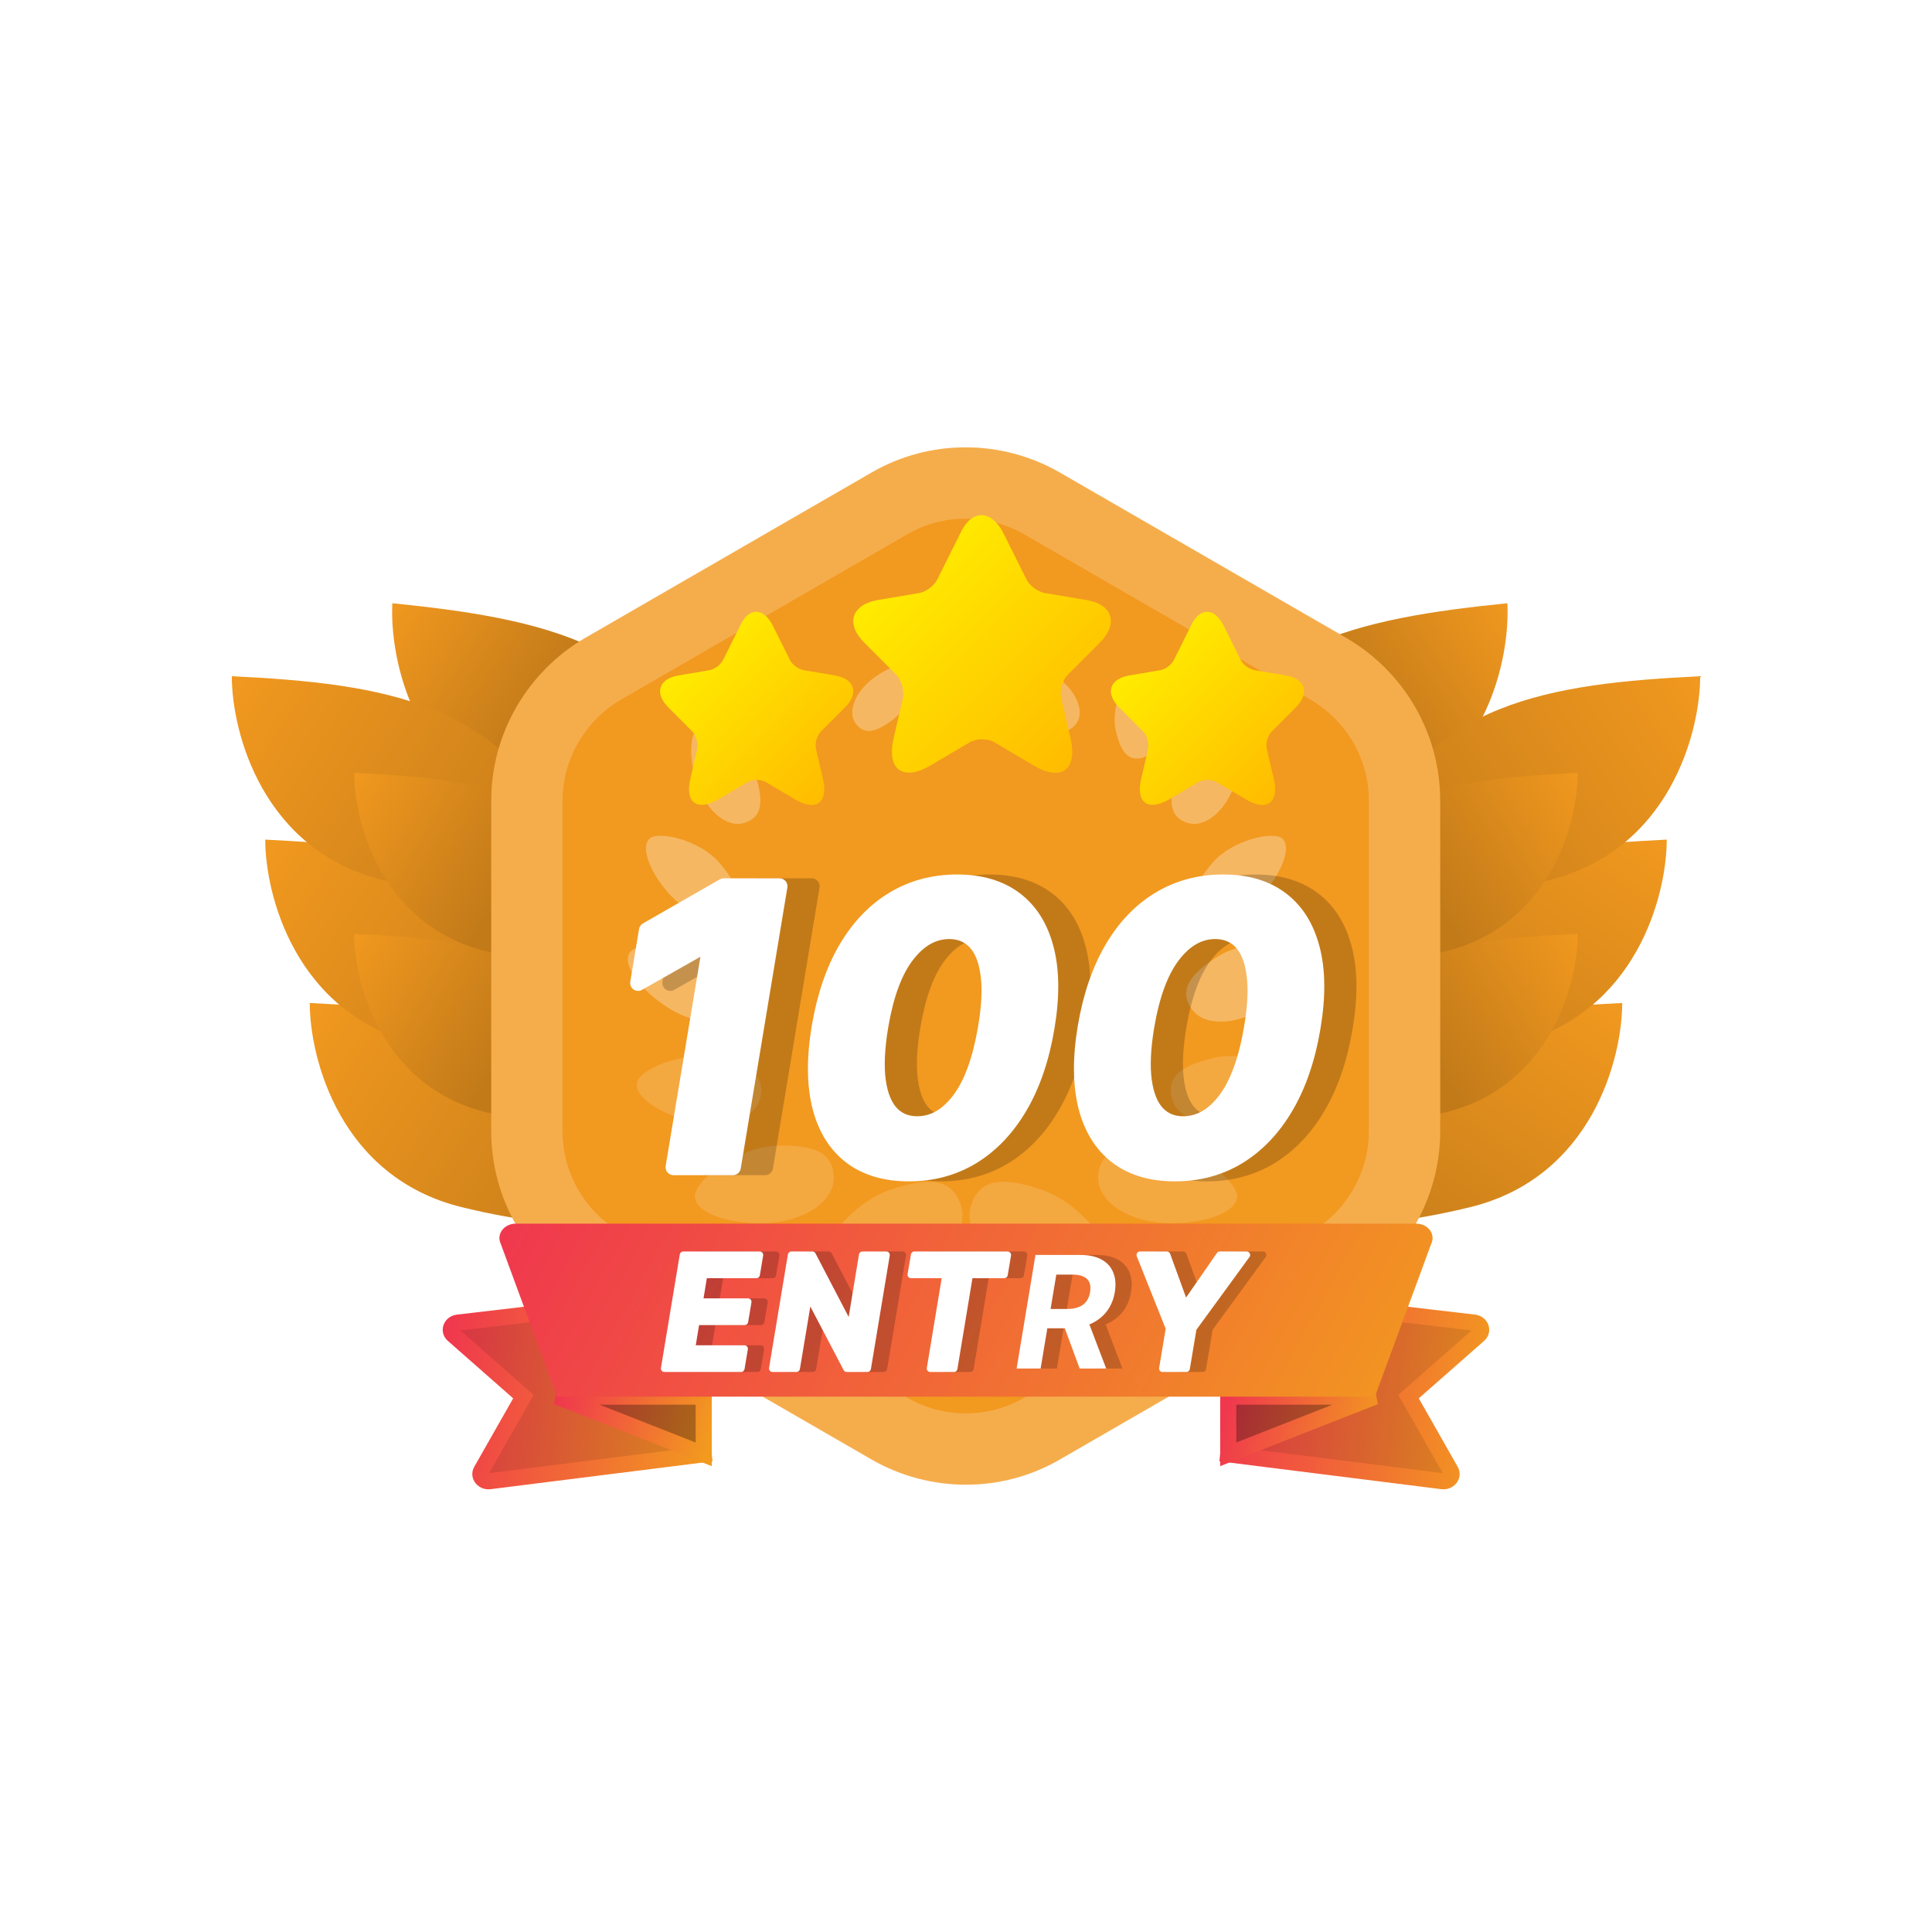 <svg width="120" height="120" viewBox="0 0 120 120" fill="none" xmlns="http://www.w3.org/2000/svg">
<path d="M93.625 37.468C84.206 38.424 76.896 39.962 73.427 48.689L73.559 51.222C74.214 51.958 77.387 52.869 84.845 50.631C92.303 48.392 93.806 40.923 93.625 37.468Z" fill="url(#paint0_linear_219_2701)"/>
<path d="M100.757 62.297C91.301 62.758 83.921 63.911 80 72.445L80 74.982C80.615 75.751 83.736 76.827 91.301 74.982C98.866 73.137 100.757 65.757 100.757 62.297Z" fill="url(#paint1_linear_219_2701)"/>
<path d="M103.524 52.15C94.068 52.611 86.687 53.764 82.767 62.298L82.767 64.835C83.382 65.603 86.503 66.68 94.068 64.835C101.633 62.989 103.524 55.609 103.524 52.15Z" fill="url(#paint2_linear_219_2701)"/>
<path d="M105.601 42.001C96.145 42.462 88.765 43.615 84.844 52.149L84.844 54.686C85.459 55.455 88.58 56.531 96.145 54.686C103.71 52.841 105.601 45.461 105.601 42.001Z" fill="url(#paint3_linear_219_2701)"/>
<path d="M97.996 58.001C89.716 58.405 83.254 59.415 79.82 66.887L79.82 69.109C80.359 69.782 83.092 70.725 89.716 69.109C96.34 67.493 97.996 61.031 97.996 58.001Z" fill="url(#paint4_linear_219_2701)"/>
<path d="M97.998 48.001C89.717 48.405 83.255 49.414 79.821 56.887L79.821 59.108C80.36 59.782 83.093 60.724 89.717 59.108C96.341 57.493 97.998 51.03 97.998 48.001Z" fill="url(#paint5_linear_219_2701)"/>
<path d="M24.37 37.468C33.789 38.424 41.099 39.962 44.568 48.689L44.435 51.222C43.781 51.958 40.608 52.869 33.15 50.631C25.692 48.392 24.189 40.923 24.37 37.468Z" fill="url(#paint6_linear_219_2701)"/>
<path d="M19.24 62.297C28.696 62.759 36.077 63.912 39.998 72.445L39.998 74.983C39.383 75.751 36.261 76.828 28.696 74.983C21.131 73.137 19.24 65.757 19.24 62.297Z" fill="url(#paint7_linear_219_2701)"/>
<path d="M16.475 52.15C25.931 52.611 33.311 53.764 37.232 62.298L37.232 64.835C36.617 65.604 33.496 66.68 25.931 64.835C18.366 62.99 16.475 55.609 16.475 52.15Z" fill="url(#paint8_linear_219_2701)"/>
<path d="M14.398 42.001C23.854 42.462 31.234 43.615 35.155 52.149L35.155 54.686C34.54 55.455 31.419 56.531 23.854 54.686C16.289 52.841 14.398 45.46 14.398 42.001Z" fill="url(#paint9_linear_219_2701)"/>
<path d="M21.998 58.002C30.278 58.405 36.741 59.415 40.174 66.888L40.174 69.109C39.636 69.782 36.903 70.725 30.278 69.109C23.654 67.493 21.998 61.031 21.998 58.002Z" fill="url(#paint10_linear_219_2701)"/>
<path d="M21.998 48.001C30.278 48.405 36.741 49.415 40.174 56.887L40.174 59.109C39.636 59.782 36.903 60.724 30.278 59.109C23.654 57.493 21.998 51.03 21.998 48.001Z" fill="url(#paint11_linear_219_2701)"/>
<g filter="url(#filter0_i_219_2701)">
<path d="M82.53 41.551L64.709 31.26C61.799 29.58 58.199 29.58 55.259 31.26L37.469 41.551C34.559 43.231 32.759 46.351 32.759 49.741L32.759 70.261C32.759 73.621 34.559 76.741 37.469 78.451L55.289 88.742C58.199 90.422 61.799 90.422 64.739 88.742L82.56 78.451C85.47 76.771 87.27 73.651 87.27 70.261L87.27 49.741C87.24 46.351 85.44 43.261 82.53 41.551Z" fill="#F2991F"/>
</g>
<path fill-rule="evenodd" clip-rule="evenodd" d="M65.806 29.337C62.189 27.27 57.748 27.265 54.15 29.342L36.329 39.633L36.315 39.641C32.735 41.745 30.512 45.587 30.512 49.741L30.512 70.261C30.512 74.438 32.73 78.292 36.329 80.37L54.15 90.66L54.158 90.665C57.776 92.732 62.216 92.737 65.815 90.66L83.635 80.37L83.65 80.361C87.23 78.258 89.453 74.415 89.453 70.261L89.453 49.741C89.453 45.553 87.226 41.742 83.65 39.641L65.815 29.342L65.806 29.337ZM56.364 33.179L38.552 43.464C36.316 44.782 34.941 47.177 34.941 49.741L34.941 70.261C34.941 72.865 36.323 75.251 38.544 76.533L56.356 86.819L56.36 86.821C58.622 88.112 61.38 88.105 63.6 86.824L81.412 76.538C83.649 75.221 85.023 72.825 85.023 70.261L85.023 49.741C85.023 47.151 83.652 44.784 81.412 43.464L63.608 33.184L63.604 33.181C61.343 31.891 58.584 31.897 56.364 33.179Z" fill="#F2991F"/>
<path fill-rule="evenodd" clip-rule="evenodd" d="M65.806 29.337C62.189 27.27 57.748 27.265 54.15 29.342L36.329 39.633L36.315 39.641C32.735 41.745 30.512 45.587 30.512 49.741L30.512 70.261C30.512 74.438 32.73 78.292 36.329 80.37L54.15 90.66L54.158 90.665C57.776 92.732 62.216 92.737 65.815 90.66L83.635 80.37L83.65 80.361C87.23 78.258 89.453 74.415 89.453 70.261L89.453 49.741C89.453 45.553 87.226 41.742 83.65 39.641L65.815 29.342L65.806 29.337ZM56.364 33.179L38.552 43.464C36.316 44.782 34.941 47.177 34.941 49.741L34.941 70.261C34.941 72.865 36.323 75.251 38.544 76.533L56.356 86.819L56.36 86.821C58.622 88.112 61.38 88.105 63.6 86.824L81.412 76.538C83.649 75.221 85.023 72.825 85.023 70.261L85.023 49.741C85.023 47.151 83.652 44.784 81.412 43.464L63.608 33.184L63.604 33.181C61.343 31.891 58.584 31.897 56.364 33.179Z" fill="white" fill-opacity="0.2"/>
<path d="M55.248 73.914C57.782 73.041 59.128 73.236 59.675 74.829C60.224 76.421 58.614 78.42 56.08 79.291C53.546 80.164 51.204 80.033 50.842 78.978C50.479 77.922 52.714 74.787 55.248 73.914ZM48.255 71.163C50.646 71.093 51.743 71.616 51.787 73.119C51.832 74.622 49.93 75.899 47.538 75.969C45.147 76.041 43.185 75.309 43.156 74.314C43.125 73.318 45.864 71.235 48.255 71.163ZM44.658 65.718C46.714 66.216 47.528 66.918 47.214 68.212C46.901 69.504 44.979 70.148 42.924 69.651C40.868 69.152 39.364 68.069 39.572 67.213C39.779 66.356 42.602 65.219 44.658 65.718Z" fill="white" fill-opacity="0.15"/>
<path d="M44.407 59.438C46.187 60.583 46.724 61.514 46.004 62.632C45.285 63.751 43.259 63.73 41.479 62.584C39.7 61.439 38.636 59.923 39.112 59.182C39.588 58.441 42.628 58.293 44.407 59.438ZM44.65 53.55C45.842 54.914 46.064 55.807 45.205 56.557C44.348 57.306 42.686 56.808 41.495 55.443C40.302 54.078 39.786 52.579 40.355 52.083C40.923 51.587 43.457 52.185 44.65 53.55ZM46.92 48.133C47.471 49.859 47.317 50.766 46.233 51.111C45.147 51.456 43.822 50.337 43.272 48.611C42.723 46.884 42.847 45.303 43.567 45.074C44.285 44.845 46.37 46.406 46.92 48.133ZM50.692 45.382C50.377 46.736 49.921 47.275 49.069 47.078C48.218 46.879 47.783 45.621 48.097 44.266C48.412 42.912 49.114 41.917 49.678 42.048C50.242 42.179 51.007 44.028 50.692 45.382ZM55.485 44.679C54.38 45.522 53.685 45.647 53.154 44.952C52.623 44.258 53.088 43.01 54.194 42.166C55.299 41.321 56.474 41.002 56.825 41.462C57.177 41.923 56.59 43.834 55.485 44.679Z" fill="white" fill-opacity="0.3"/>
<path d="M64.748 73.912C62.215 73.04 60.868 73.235 60.321 74.829C59.773 76.421 61.383 78.419 63.916 79.29C66.45 80.163 68.792 80.032 69.155 78.977C69.518 77.922 67.282 74.785 64.748 73.912ZM71.741 71.163C69.35 71.093 68.254 71.615 68.209 73.119C68.164 74.621 70.067 75.898 72.458 75.968C74.849 76.04 76.811 75.308 76.841 74.313C76.871 73.317 74.133 71.234 71.741 71.163ZM75.338 65.717C73.282 66.216 72.469 66.918 72.782 68.211C73.095 69.503 75.017 70.147 77.073 69.65C79.13 69.151 80.632 68.068 80.424 67.213C80.217 66.356 77.396 65.218 75.338 65.717Z" fill="white" fill-opacity="0.15"/>
<path d="M75.59 59.439C73.811 60.584 73.273 61.515 73.992 62.633C74.713 63.751 76.739 63.73 78.517 62.585C80.297 61.44 81.361 59.924 80.885 59.182C80.409 58.442 77.37 58.294 75.59 59.439ZM75.346 53.55C74.155 54.915 73.933 55.808 74.791 56.557C75.648 57.307 77.31 56.809 78.502 55.444C79.695 54.079 80.21 52.58 79.643 52.084C79.074 51.588 76.539 52.185 75.346 53.55ZM73.076 48.134C72.527 49.859 72.679 50.767 73.763 51.112C74.85 51.457 76.175 50.338 76.726 48.612C77.274 46.885 77.149 45.304 76.431 45.075C75.711 44.846 73.626 46.407 73.076 48.134ZM69.305 45.382C69.62 46.736 70.076 47.274 70.928 47.077C71.78 46.879 72.215 45.621 71.9 44.266C71.585 42.911 70.883 41.917 70.32 42.048C69.755 42.179 68.991 44.028 69.305 45.382ZM64.513 44.678C65.619 45.522 66.313 45.646 66.844 44.952C67.375 44.258 66.909 43.009 65.804 42.166C64.698 41.321 63.524 41.002 63.172 41.462C62.82 41.922 63.407 43.833 64.513 44.678Z" fill="white" fill-opacity="0.3"/>
<path fill-rule="evenodd" clip-rule="evenodd" d="M73.768 55.443C75.02 54.689 76.424 54.316 77.968 54.316C79.503 54.316 80.81 54.688 81.851 55.471C82.893 56.254 83.588 57.377 83.958 58.8C84.333 60.224 84.344 61.92 84.018 63.872C83.693 65.832 83.122 67.527 82.296 68.947C81.472 70.36 80.437 71.46 79.189 72.23C77.936 72.996 76.526 73.377 74.976 73.377C73.429 73.377 72.115 72.998 71.072 72.202C70.032 71.401 69.339 70.256 68.976 68.811C68.62 67.368 68.617 65.661 68.942 63.71C69.274 61.762 69.844 60.079 70.665 58.676C71.49 57.275 72.523 56.19 73.768 55.443ZM75.222 59.633C74.53 60.536 74.004 61.931 73.68 63.871C73.463 65.185 73.422 66.251 73.537 67.081C73.654 67.916 73.901 68.475 74.226 68.823C74.546 69.159 74.952 69.333 75.487 69.333C76.3 69.333 77.047 68.937 77.736 68.021C78.424 67.106 78.951 65.686 79.28 63.71C79.497 62.419 79.539 61.374 79.423 60.562L79.423 60.558C79.311 59.729 79.067 59.178 78.744 58.837C78.425 58.501 78.016 58.326 77.473 58.326C76.672 58.326 75.923 58.719 75.222 59.633Z" fill="black" fill-opacity="0.2"/>
<path fill-rule="evenodd" clip-rule="evenodd" d="M46.704 54.62C46.779 54.577 46.863 54.554 46.949 54.554H50.418C50.562 54.554 50.7 54.618 50.793 54.728C50.887 54.839 50.927 54.984 50.903 55.127L48.006 72.582C47.966 72.819 47.761 72.993 47.52 72.993H43.83C43.685 72.993 43.548 72.93 43.454 72.819C43.361 72.709 43.321 72.563 43.344 72.42L45.504 59.423L41.874 61.483C41.709 61.577 41.505 61.567 41.349 61.459C41.193 61.35 41.114 61.161 41.145 60.974L41.691 57.701C41.715 57.556 41.803 57.429 41.932 57.355L46.704 54.62Z" fill="black" fill-opacity="0.2"/>
<path fill-rule="evenodd" clip-rule="evenodd" d="M57.245 55.443C58.497 54.689 59.901 54.316 61.444 54.316C62.979 54.316 64.286 54.688 65.328 55.471C66.369 56.254 67.065 57.377 67.434 58.8C67.81 60.223 67.82 61.92 67.495 63.871C67.169 65.832 66.599 67.527 65.773 68.947C64.948 70.36 63.914 71.46 62.665 72.23C61.412 72.996 60.003 73.377 58.453 73.377C56.906 73.377 55.591 72.998 54.549 72.202C53.508 71.401 52.815 70.256 52.453 68.811C52.096 67.368 52.094 65.661 52.419 63.71C52.75 61.762 53.321 60.079 54.141 58.676C54.967 57.275 56 56.19 57.245 55.443ZM57.157 63.871C56.94 65.185 56.898 66.251 57.014 67.081C57.131 67.916 57.378 68.475 57.703 68.823C58.022 69.159 58.429 69.333 58.964 69.333C59.776 69.333 60.524 68.937 61.212 68.021C61.884 67.128 62.402 65.754 62.733 63.85L62.757 63.71C62.79 63.513 62.819 63.322 62.844 63.136C62.983 62.105 62.998 61.25 62.9 60.562L62.9 60.558C62.788 59.729 62.544 59.178 62.221 58.837C61.902 58.501 61.493 58.326 60.95 58.326C60.149 58.326 59.4 58.719 58.698 59.633L58.675 59.664C58.011 60.546 57.502 61.886 57.181 63.731L57.157 63.871Z" fill="black" fill-opacity="0.2"/>
<path fill-rule="evenodd" clip-rule="evenodd" d="M71.77 55.443C73.022 54.689 74.426 54.316 75.969 54.316C77.505 54.316 78.812 54.688 79.853 55.471C80.895 56.254 81.59 57.377 81.96 58.8C82.335 60.224 82.346 61.92 82.02 63.872C81.695 65.832 81.124 67.527 80.298 68.947C79.474 70.36 78.439 71.46 77.191 72.23C75.938 72.996 74.528 73.377 72.978 73.377C71.431 73.377 70.117 72.998 69.074 72.202C68.034 71.401 67.341 70.256 66.978 68.811C66.622 67.368 66.619 65.661 66.944 63.71C67.276 61.762 67.846 60.079 68.667 58.676C69.492 57.275 70.525 56.19 71.77 55.443ZM73.224 59.633C72.532 60.536 72.006 61.931 71.682 63.871C71.465 65.185 71.424 66.251 71.539 67.081C71.656 67.916 71.903 68.475 72.228 68.823C72.548 69.159 72.954 69.333 73.489 69.333C74.302 69.333 75.049 68.937 75.738 68.021C76.425 67.106 76.953 65.686 77.282 63.71C77.499 62.419 77.541 61.374 77.425 60.562L77.425 60.558C77.313 59.729 77.069 59.178 76.746 58.837C76.427 58.501 76.018 58.326 75.475 58.326C74.674 58.326 73.925 58.719 73.224 59.633Z" fill="white"/>
<path fill-rule="evenodd" clip-rule="evenodd" d="M44.706 54.62C44.781 54.577 44.865 54.554 44.951 54.554H48.42C48.564 54.554 48.702 54.618 48.795 54.728C48.889 54.839 48.929 54.984 48.905 55.127L46.008 72.582C45.968 72.819 45.763 72.993 45.522 72.993H41.832C41.687 72.993 41.55 72.93 41.456 72.819C41.363 72.709 41.322 72.563 41.346 72.42L43.506 59.423L39.876 61.483C39.711 61.577 39.507 61.567 39.351 61.459C39.195 61.35 39.116 61.161 39.147 60.974L39.693 57.701C39.717 57.556 39.805 57.429 39.934 57.355L44.706 54.62Z" fill="white"/>
<path fill-rule="evenodd" clip-rule="evenodd" d="M55.246 55.443C56.499 54.689 57.903 54.316 59.446 54.316C60.981 54.316 62.288 54.688 63.33 55.471C64.371 56.254 65.067 57.377 65.436 58.8C65.812 60.223 65.822 61.92 65.497 63.871C65.171 65.832 64.601 67.527 63.775 68.947C62.95 70.36 61.916 71.46 60.667 72.23C59.414 72.996 58.005 73.377 56.455 73.377C54.907 73.377 53.593 72.998 52.551 72.202C51.51 71.401 50.817 70.256 50.455 68.811C50.098 67.368 50.096 65.661 50.421 63.71C50.752 61.762 51.323 60.079 52.143 58.676C52.969 57.275 54.002 56.19 55.246 55.443ZM55.159 63.871C54.942 65.185 54.9 66.251 55.016 67.081C55.133 67.916 55.38 68.475 55.705 68.823C56.024 69.159 56.431 69.333 56.966 69.333C57.778 69.333 58.526 68.937 59.215 68.021C59.886 67.128 60.404 65.754 60.735 63.85L60.759 63.71C60.792 63.513 60.821 63.322 60.846 63.136C60.985 62.105 61 61.25 60.902 60.562L60.901 60.558C60.79 59.729 60.546 59.178 60.222 58.837C59.904 58.501 59.495 58.326 58.952 58.326C58.151 58.326 57.401 58.719 56.7 59.633L56.676 59.664C56.013 60.546 55.504 61.886 55.183 63.731L55.159 63.871Z" fill="white"/>
<g filter="url(#filter1_d_219_2701)">
<path d="M75.007 38.867L76.068 40.995C76.212 41.284 76.59 41.573 76.932 41.627L78.857 41.952C80.081 42.15 80.369 43.052 79.487 43.936L77.994 45.434C77.742 45.686 77.598 46.173 77.688 46.534L78.12 48.392C78.462 49.854 77.688 50.431 76.392 49.655L74.593 48.591C74.269 48.392 73.729 48.392 73.405 48.591L71.606 49.655C70.31 50.413 69.537 49.854 69.878 48.392L70.31 46.534C70.382 46.191 70.256 45.686 70.004 45.434L68.511 43.936C67.629 43.052 67.917 42.168 69.141 41.952L71.066 41.627C71.39 41.573 71.768 41.284 71.912 40.995L72.973 38.867C73.495 37.712 74.431 37.712 75.007 38.867Z" fill="url(#paint12_linear_219_2701)"/>
</g>
<g filter="url(#filter2_d_219_2701)">
<path d="M47.006 38.867L48.067 40.995C48.211 41.284 48.589 41.573 48.931 41.627L50.856 41.952C52.08 42.15 52.368 43.052 51.486 43.936L49.993 45.434C49.741 45.686 49.597 46.173 49.687 46.534L50.119 48.392C50.461 49.854 49.687 50.431 48.391 49.655L46.592 48.591C46.268 48.392 45.728 48.392 45.404 48.591L43.605 49.655C42.309 50.413 41.535 49.854 41.877 48.392L42.309 46.534C42.381 46.191 42.255 45.686 42.003 45.434L40.51 43.936C39.628 43.052 39.916 42.168 41.14 41.952L43.065 41.627C43.389 41.573 43.767 41.284 43.911 40.995L44.972 38.867C45.494 37.712 46.43 37.712 47.006 38.867Z" fill="url(#paint13_linear_219_2701)"/>
</g>
<g filter="url(#filter3_d_219_2701)">
<path d="M61.343 33.155L62.758 35.993C62.95 36.378 63.454 36.763 63.91 36.835L66.477 37.268C68.108 37.533 68.492 38.736 67.317 39.914L65.325 41.911C64.989 42.248 64.797 42.897 64.917 43.378L65.493 45.856C65.949 47.804 64.917 48.574 63.19 47.54L60.791 46.12C60.359 45.856 59.639 45.856 59.207 46.12L56.808 47.54C55.081 48.55 54.049 47.804 54.505 45.856L55.081 43.378C55.177 42.921 55.009 42.248 54.673 41.911L52.681 39.914C51.506 38.736 51.89 37.557 53.521 37.268L56.088 36.835C56.52 36.763 57.024 36.378 57.216 35.993L58.632 33.155C59.327 31.615 60.575 31.615 61.343 33.155Z" fill="url(#paint14_linear_219_2701)"/>
</g>
<path d="M89.579 91.999L76.288 90.329L77.306 80.479L91.556 82.15C91.974 82.199 92.147 82.648 91.849 82.91L87.487 86.747L90.107 91.355C90.29 91.678 89.986 92.05 89.579 91.999Z" fill="url(#paint15_linear_219_2701)"/>
<path d="M89.579 91.999L76.288 90.329L77.306 80.479L91.556 82.15C91.974 82.199 92.147 82.648 91.849 82.91L87.487 86.747L90.107 91.355C90.29 91.678 89.986 92.05 89.579 91.999Z" fill="black" fill-opacity="0.1"/>
<path d="M89.579 91.999L76.288 90.329L77.306 80.479L91.556 82.15C91.974 82.199 92.147 82.648 91.849 82.91L87.487 86.747L90.107 91.355C90.29 91.678 89.986 92.05 89.579 91.999Z" stroke="url(#paint16_linear_219_2701)" stroke-width="1"/>
<path d="M76.288 90.33L85.398 86.748H76.288L76.288 90.33Z" fill="url(#paint17_linear_219_2701)"/>
<path d="M76.288 90.33L85.398 86.748H76.288L76.288 90.33Z" fill="black" fill-opacity="0.3"/>
<path d="M76.288 90.33L85.398 86.748H76.288L76.288 90.33Z" stroke="url(#paint18_linear_219_2701)" stroke-width="1"/>
<path d="M29.89 91.355C29.706 91.678 30.011 92.05 30.417 91.999L43.709 90.329L42.691 80.479L28.44 82.15C28.022 82.199 27.85 82.648 28.148 82.91L32.51 86.747L29.89 91.355Z" fill="url(#paint19_linear_219_2701)"/>
<path d="M29.89 91.355C29.706 91.678 30.011 92.05 30.417 91.999L43.709 90.329L42.691 80.479L28.44 82.15C28.022 82.199 27.85 82.648 28.148 82.91L32.51 86.747L29.89 91.355Z" fill="black" fill-opacity="0.1"/>
<path d="M29.89 91.355C29.706 91.678 30.011 92.05 30.417 91.999L43.709 90.329L42.691 80.479L28.44 82.15C28.022 82.199 27.85 82.648 28.148 82.91L32.51 86.747L29.89 91.355Z" stroke="url(#paint20_linear_219_2701)" stroke-width="1"/>
<path d="M43.708 90.33L34.598 86.748H43.708L43.708 90.33Z" fill="url(#paint21_linear_219_2701)"/>
<path d="M43.708 90.33L34.598 86.748H43.708L43.708 90.33Z" fill="black" fill-opacity="0.3"/>
<path d="M43.708 90.33L34.598 86.748H43.708L43.708 90.33Z" stroke="url(#paint22_linear_219_2701)" stroke-width="1"/>
<path d="M87.961 76.002C88.688 76.002 89.18 76.652 88.901 77.242L85.4 86.748H34.599L31.098 77.242C30.819 76.652 31.311 76.002 32.038 76.002H87.961Z" fill="url(#paint23_linear_219_2701)"/>
<path d="M64.153 85.002L65.324 77.947H68.107C68.64 77.947 69.078 78.042 69.423 78.23C69.769 78.418 70.013 78.686 70.153 79.032C70.295 79.377 70.329 79.783 70.253 80.252C70.175 80.72 70.006 81.122 69.747 81.457C69.489 81.793 69.154 82.051 68.741 82.233C68.33 82.412 67.853 82.501 67.311 82.501H65.448L65.654 81.302H67.273C67.558 81.302 67.802 81.263 68.004 81.185C68.206 81.107 68.365 80.99 68.482 80.834C68.602 80.678 68.68 80.484 68.717 80.252C68.756 80.015 68.742 79.818 68.675 79.659C68.609 79.499 68.488 79.377 68.314 79.294C68.139 79.209 67.909 79.167 67.625 79.167H66.619L65.644 85.002H64.153ZM68.493 81.792L69.716 85.002H68.069L66.884 81.792H68.493Z" fill="black" fill-opacity="0.2"/>
<path fill-rule="evenodd" clip-rule="evenodd" d="M71.637 77.827C71.677 77.767 71.744 77.732 71.815 77.732H73.486C73.576 77.732 73.657 77.789 73.688 77.874L74.678 80.593L76.595 77.825C76.635 77.767 76.701 77.732 76.772 77.732H78.443C78.524 77.732 78.598 77.778 78.635 77.85C78.671 77.922 78.664 78.009 78.617 78.074L75.319 82.594L74.911 85.037C74.893 85.141 74.803 85.217 74.698 85.217H73.217C73.154 85.217 73.094 85.189 73.053 85.141C73.012 85.093 72.994 85.029 73.005 84.966L73.412 82.532L71.615 78.027C71.589 77.961 71.597 77.886 71.637 77.827Z" fill="black" fill-opacity="0.2"/>
<path fill-rule="evenodd" clip-rule="evenodd" d="M57.587 77.912C57.605 77.808 57.695 77.732 57.8 77.732H63.593C63.657 77.732 63.717 77.76 63.758 77.808C63.799 77.857 63.816 77.921 63.806 77.983L63.599 79.213C63.582 79.317 63.492 79.392 63.387 79.392H61.41L60.475 85.037C60.458 85.141 60.368 85.217 60.263 85.217H58.788C58.725 85.217 58.665 85.189 58.624 85.141C58.583 85.093 58.566 85.029 58.576 84.967L59.499 79.392H57.593C57.53 79.392 57.469 79.365 57.429 79.316C57.388 79.268 57.37 79.204 57.381 79.141L57.587 77.912Z" fill="black" fill-opacity="0.2"/>
<path fill-rule="evenodd" clip-rule="evenodd" d="M49.947 77.912C49.964 77.808 50.054 77.732 50.16 77.732H51.468C51.549 77.732 51.622 77.777 51.659 77.848L53.72 81.798L54.363 77.912C54.38 77.808 54.47 77.732 54.575 77.732H56.06C56.123 77.732 56.183 77.76 56.224 77.808C56.265 77.856 56.283 77.92 56.273 77.983L55.101 85.037C55.084 85.141 54.994 85.217 54.889 85.217H53.601C53.52 85.217 53.447 85.173 53.41 85.102L51.341 81.15L50.692 85.037C50.675 85.141 50.585 85.217 50.48 85.217H48.988C48.925 85.217 48.865 85.189 48.824 85.141C48.783 85.093 48.766 85.029 48.776 84.967L49.947 77.912Z" fill="black" fill-opacity="0.2"/>
<path fill-rule="evenodd" clip-rule="evenodd" d="M43.232 77.912C43.249 77.808 43.339 77.732 43.444 77.732H48.198C48.261 77.732 48.321 77.76 48.362 77.808C48.403 77.857 48.42 77.921 48.41 77.983L48.203 79.213C48.186 79.317 48.096 79.392 47.991 79.392H44.912L44.707 80.643H47.471C47.534 80.643 47.594 80.671 47.635 80.719C47.676 80.767 47.694 80.831 47.683 80.894L47.477 82.124C47.459 82.227 47.369 82.303 47.264 82.303H44.43L44.225 83.557H47.247C47.31 83.557 47.37 83.585 47.411 83.633C47.452 83.681 47.47 83.746 47.459 83.808L47.253 85.038C47.235 85.141 47.145 85.217 47.04 85.217H42.273C42.21 85.217 42.15 85.189 42.109 85.141C42.068 85.093 42.05 85.029 42.06 84.967L43.232 77.912Z" fill="black" fill-opacity="0.2"/>
<path d="M70.806 77.947H72.477L73.583 80.986H73.659L75.763 77.947H77.434L74.106 82.508L73.689 85.002H72.208L72.625 82.508L70.806 77.947Z" fill="white"/>
<path d="M63.144 85.002L64.315 77.947H67.098C67.631 77.947 68.07 78.042 68.414 78.23C68.761 78.418 69.004 78.686 69.144 79.032C69.287 79.377 69.32 79.783 69.244 80.252C69.166 80.72 68.997 81.122 68.738 81.457C68.481 81.793 68.145 82.051 67.732 82.233C67.321 82.412 66.844 82.501 66.302 82.501H64.439L64.646 81.302H66.264C66.549 81.302 66.793 81.263 66.995 81.185C67.197 81.107 67.356 80.99 67.474 80.834C67.593 80.678 67.671 80.484 67.708 80.252C67.747 80.015 67.733 79.818 67.666 79.659C67.6 79.499 67.479 79.377 67.305 79.294C67.13 79.209 66.901 79.167 66.616 79.167H65.61L64.635 85.002H63.144ZM67.484 81.792L68.707 85.002H67.06L65.875 81.792H67.484Z" fill="white"/>
<path d="M56.584 79.177L56.791 77.947H62.585L62.378 79.177H60.218L59.254 85.002H57.779L58.744 79.177H56.584Z" fill="white"/>
<path d="M55.051 77.947L53.88 85.002H52.592L50.267 80.562H50.212L49.471 85.002H47.98L49.151 77.947H50.46L52.774 82.384H52.833L53.567 77.947H55.051Z" fill="white"/>
<path d="M41.264 85.002L42.435 77.947H47.189L46.982 79.177H43.72L43.445 80.858H46.462L46.255 82.088H43.238L42.962 83.772H46.238L46.032 85.002H41.264Z" fill="white"/>
<path fill-rule="evenodd" clip-rule="evenodd" d="M70.628 77.827C70.668 77.767 70.735 77.732 70.806 77.732H72.477C72.567 77.732 72.648 77.789 72.679 77.874L73.669 80.593L75.586 77.825C75.626 77.767 75.692 77.732 75.763 77.732H77.434C77.515 77.732 77.589 77.778 77.626 77.85C77.662 77.922 77.656 78.009 77.608 78.074L74.31 82.594L73.902 85.037C73.885 85.141 73.795 85.217 73.689 85.217H72.208C72.145 85.217 72.085 85.189 72.044 85.141C72.003 85.093 71.986 85.029 71.996 84.966L72.403 82.532L70.606 78.027C70.58 77.961 70.588 77.886 70.628 77.827ZM71.124 78.163L72.825 82.428C72.84 82.465 72.844 82.505 72.838 82.544L72.463 84.787H73.507L73.894 82.473C73.899 82.439 73.913 82.408 73.932 82.381L77.01 78.163H75.876L73.835 81.108C73.795 81.166 73.729 81.201 73.659 81.201H73.583C73.492 81.201 73.411 81.144 73.38 81.059L72.326 78.163H71.124Z" fill="white"/>
<path fill-rule="evenodd" clip-rule="evenodd" d="M56.579 77.912C56.596 77.808 56.686 77.732 56.791 77.732H62.585C62.648 77.732 62.708 77.76 62.749 77.808C62.79 77.857 62.808 77.921 62.797 77.983L62.59 79.213C62.573 79.317 62.483 79.392 62.378 79.392H60.401L59.466 85.037C59.449 85.141 59.359 85.217 59.254 85.217H57.779C57.716 85.217 57.656 85.189 57.615 85.141C57.574 85.093 57.557 85.029 57.567 84.967L58.49 79.392H56.584C56.521 79.392 56.461 79.365 56.42 79.316C56.379 79.268 56.361 79.204 56.372 79.141L56.579 77.912ZM56.973 78.163L56.839 78.962H58.744C58.807 78.962 58.867 78.99 58.908 79.038C58.949 79.086 58.967 79.15 58.956 79.212L58.033 84.787H59.071L60.006 79.142C60.023 79.038 60.113 78.962 60.218 78.962H62.196L62.33 78.163H56.973Z" fill="white"/>
<path fill-rule="evenodd" clip-rule="evenodd" d="M48.938 77.912C48.956 77.808 49.045 77.732 49.151 77.732H50.46C50.54 77.732 50.613 77.777 50.651 77.848L52.712 81.798L53.354 77.912C53.371 77.808 53.461 77.732 53.567 77.732H55.051C55.115 77.732 55.175 77.76 55.215 77.808C55.257 77.856 55.274 77.92 55.264 77.983L54.093 85.037C54.075 85.141 53.985 85.217 53.88 85.217H52.592C52.512 85.217 52.438 85.173 52.401 85.102L50.332 81.15L49.683 85.037C49.666 85.141 49.576 85.217 49.471 85.217H47.98C47.916 85.217 47.856 85.189 47.815 85.141C47.774 85.093 47.757 85.029 47.767 84.967L48.938 77.912ZM49.333 78.163L48.233 84.787H49.289L49.999 80.526C50.017 80.423 50.106 80.347 50.212 80.347H50.267C50.347 80.347 50.42 80.391 50.458 80.462L52.722 84.787H53.698L54.797 78.163H53.749L53.045 82.419C53.028 82.523 52.938 82.599 52.833 82.599H52.774C52.694 82.599 52.621 82.555 52.584 82.484L50.329 78.163H49.333Z" fill="white"/>
<path fill-rule="evenodd" clip-rule="evenodd" d="M42.223 77.912C42.24 77.808 42.33 77.732 42.435 77.732H47.189C47.252 77.732 47.312 77.76 47.353 77.808C47.394 77.857 47.412 77.921 47.401 77.983L47.195 79.213C47.177 79.317 47.087 79.392 46.982 79.392H43.903L43.698 80.643H46.462C46.525 80.643 46.586 80.671 46.627 80.719C46.667 80.767 46.685 80.831 46.674 80.894L46.468 82.124C46.45 82.227 46.361 82.303 46.255 82.303H43.421L43.216 83.557H46.238C46.301 83.557 46.362 83.585 46.403 83.633C46.444 83.681 46.461 83.746 46.45 83.808L46.244 85.038C46.226 85.141 46.137 85.217 46.032 85.217H41.264C41.201 85.217 41.141 85.189 41.1 85.141C41.059 85.093 41.041 85.029 41.052 84.967L42.223 77.912ZM42.618 78.163L41.518 84.787H45.849L45.984 83.988H42.962C42.899 83.988 42.839 83.96 42.798 83.912C42.757 83.864 42.74 83.8 42.75 83.737L43.025 82.053C43.042 81.949 43.132 81.873 43.238 81.873H46.073L46.208 81.073H43.445C43.381 81.073 43.321 81.046 43.281 80.998C43.24 80.949 43.222 80.886 43.232 80.823L43.508 79.142C43.525 79.038 43.615 78.962 43.72 78.962H46.8L46.934 78.163H42.618Z" fill="white"/>
<defs>
<filter id="filter0_i_219_2701" x="32.759" y="30" width="54.511" height="60.001" filterUnits="userSpaceOnUse" color-interpolation-filters="sRGB">
<feFlood flood-opacity="0" result="BackgroundImageFix"/>
<feBlend mode="normal" in="SourceGraphic" in2="BackgroundImageFix" result="shape"/>
<feColorMatrix in="SourceAlpha" type="matrix" values="0 0 0 0 0 0 0 0 0 0 0 0 0 0 0 0 0 0 127 0" result="hardAlpha"/>
<feOffset/>
<feGaussianBlur stdDeviation="2.5"/>
<feComposite in2="hardAlpha" operator="arithmetic" k2="-1" k3="1"/>
<feColorMatrix type="matrix" values="0 0 0 0 0 0 0 0 0 0 0 0 0 0 0 0 0 0 0.15 0"/>
<feBlend mode="normal" in2="shape" result="effect1_innerShadow_219_2701"/>
</filter>
<filter id="filter1_d_219_2701" x="67.999" y="38.001" width="13" height="12" filterUnits="userSpaceOnUse" color-interpolation-filters="sRGB">
<feFlood flood-opacity="0" result="BackgroundImageFix"/>
<feColorMatrix in="SourceAlpha" type="matrix" values="0 0 0 0 0 0 0 0 0 0 0 0 0 0 0 0 0 0 127 0" result="hardAlpha"/>
<feOffset dx="1"/>
<feComposite in2="hardAlpha" operator="out"/>
<feColorMatrix type="matrix" values="0 0 0 0 0 0 0 0 0 0 0 0 0 0 0 0 0 0 0.2 0"/>
<feBlend mode="normal" in2="BackgroundImageFix" result="effect1_dropShadow_219_2701"/>
<feBlend mode="normal" in="SourceGraphic" in2="effect1_dropShadow_219_2701" result="shape"/>
</filter>
<filter id="filter2_d_219_2701" x="39.998" y="38.001" width="13" height="12" filterUnits="userSpaceOnUse" color-interpolation-filters="sRGB">
<feFlood flood-opacity="0" result="BackgroundImageFix"/>
<feColorMatrix in="SourceAlpha" type="matrix" values="0 0 0 0 0 0 0 0 0 0 0 0 0 0 0 0 0 0 127 0" result="hardAlpha"/>
<feOffset dx="1"/>
<feComposite in2="hardAlpha" operator="out"/>
<feColorMatrix type="matrix" values="0 0 0 0 0 0 0 0 0 0 0 0 0 0 0 0 0 0 0.2 0"/>
<feBlend mode="normal" in2="BackgroundImageFix" result="effect1_dropShadow_219_2701"/>
<feBlend mode="normal" in="SourceGraphic" in2="effect1_dropShadow_219_2701" result="shape"/>
</filter>
<filter id="filter3_d_219_2701" x="51.999" y="32" width="17" height="16" filterUnits="userSpaceOnUse" color-interpolation-filters="sRGB">
<feFlood flood-opacity="0" result="BackgroundImageFix"/>
<feColorMatrix in="SourceAlpha" type="matrix" values="0 0 0 0 0 0 0 0 0 0 0 0 0 0 0 0 0 0 127 0" result="hardAlpha"/>
<feOffset dx="1"/>
<feComposite in2="hardAlpha" operator="out"/>
<feColorMatrix type="matrix" values="0 0 0 0 0 0 0 0 0 0 0 0 0 0 0 0 0 0 0.2 0"/>
<feBlend mode="normal" in2="BackgroundImageFix" result="effect1_dropShadow_219_2701"/>
<feBlend mode="normal" in="SourceGraphic" in2="effect1_dropShadow_219_2701" result="shape"/>
</filter>
<linearGradient id="paint0_linear_219_2701" x1="83.955" y1="43.983" x2="94.091" y2="37.295" gradientUnits="userSpaceOnUse">
<stop stop-color="#C27A19"/>
<stop offset="1" stop-color="#F2991F"/>
</linearGradient>
<linearGradient id="paint1_linear_219_2701" x1="79.233" y1="76.149" x2="93.605" y2="56.554" gradientUnits="userSpaceOnUse">
<stop stop-color="#C27A19"/>
<stop offset="1" stop-color="#F2991F"/>
</linearGradient>
<linearGradient id="paint2_linear_219_2701" x1="81.999" y1="66.001" x2="96.372" y2="46.406" gradientUnits="userSpaceOnUse">
<stop stop-color="#C27A19"/>
<stop offset="1" stop-color="#F2991F"/>
</linearGradient>
<linearGradient id="paint3_linear_219_2701" x1="84.076" y1="55.852" x2="106.076" y2="41.852" gradientUnits="userSpaceOnUse">
<stop stop-color="#C27A19"/>
<stop offset="1" stop-color="#F2991F"/>
</linearGradient>
<linearGradient id="paint4_linear_219_2701" x1="88" y1="64.001" x2="98.413" y2="57.871" gradientUnits="userSpaceOnUse">
<stop stop-color="#C27A19"/>
<stop offset="1" stop-color="#F2991F"/>
</linearGradient>
<linearGradient id="paint5_linear_219_2701" x1="88.001" y1="54.001" x2="98.414" y2="47.871" gradientUnits="userSpaceOnUse">
<stop stop-color="#C27A19"/>
<stop offset="1" stop-color="#F2991F"/>
</linearGradient>
<linearGradient id="paint6_linear_219_2701" x1="34.043" y1="43.983" x2="23.971" y2="37.447" gradientUnits="userSpaceOnUse">
<stop stop-color="#C27A19"/>
<stop offset="1" stop-color="#F2991F"/>
</linearGradient>
<linearGradient id="paint7_linear_219_2701" x1="40.84" y1="76.297" x2="18.84" y2="62.297" gradientUnits="userSpaceOnUse">
<stop stop-color="#C27A19"/>
<stop offset="1" stop-color="#F2991F"/>
</linearGradient>
<linearGradient id="paint8_linear_219_2701" x1="38.075" y1="66.15" x2="16.075" y2="52.15" gradientUnits="userSpaceOnUse">
<stop stop-color="#C27A19"/>
<stop offset="1" stop-color="#F2991F"/>
</linearGradient>
<linearGradient id="paint9_linear_219_2701" x1="35.998" y1="56.001" x2="13.998" y2="42.001" gradientUnits="userSpaceOnUse">
<stop stop-color="#C27A19"/>
<stop offset="1" stop-color="#F2991F"/>
</linearGradient>
<linearGradient id="paint10_linear_219_2701" x1="31.998" y1="64.001" x2="21.648" y2="58.002" gradientUnits="userSpaceOnUse">
<stop stop-color="#C27A19"/>
<stop offset="1" stop-color="#F2991F"/>
</linearGradient>
<linearGradient id="paint11_linear_219_2701" x1="31.998" y1="54.001" x2="21.648" y2="48.001" gradientUnits="userSpaceOnUse">
<stop stop-color="#C27A19"/>
<stop offset="1" stop-color="#F2991F"/>
</linearGradient>
<linearGradient id="paint12_linear_219_2701" x1="68.142" y1="39.001" x2="79.142" y2="50.001" gradientUnits="userSpaceOnUse">
<stop stop-color="#FFF500"/>
<stop offset="1" stop-color="#FFB800"/>
</linearGradient>
<linearGradient id="paint13_linear_219_2701" x1="40.141" y1="39.001" x2="51.141" y2="50.001" gradientUnits="userSpaceOnUse">
<stop stop-color="#FFF500"/>
<stop offset="1" stop-color="#FFB800"/>
</linearGradient>
<linearGradient id="paint14_linear_219_2701" x1="52.19" y1="33.334" x2="66.856" y2="48" gradientUnits="userSpaceOnUse">
<stop stop-color="#FFF500"/>
<stop offset="1" stop-color="#FFB800"/>
</linearGradient>
<linearGradient id="paint15_linear_219_2701" x1="76.288" y1="80.479" x2="93.279" y2="82.858" gradientUnits="userSpaceOnUse">
<stop stop-color="#F0374E"/>
<stop offset="1" stop-color="#F2991F"/>
</linearGradient>
<linearGradient id="paint16_linear_219_2701" x1="76.288" y1="80.479" x2="93.279" y2="82.858" gradientUnits="userSpaceOnUse">
<stop stop-color="#F0374E"/>
<stop offset="1" stop-color="#F2991F"/>
</linearGradient>
<linearGradient id="paint17_linear_219_2701" x1="76.288" y1="86.748" x2="85.692" y2="89.206" gradientUnits="userSpaceOnUse">
<stop stop-color="#F0374E"/>
<stop offset="1" stop-color="#F2991F"/>
</linearGradient>
<linearGradient id="paint18_linear_219_2701" x1="76.288" y1="86.748" x2="85.692" y2="89.206" gradientUnits="userSpaceOnUse">
<stop stop-color="#F0374E"/>
<stop offset="1" stop-color="#F2991F"/>
</linearGradient>
<linearGradient id="paint19_linear_219_2701" x1="27.998" y1="80.479" x2="44.989" y2="82.858" gradientUnits="userSpaceOnUse">
<stop stop-color="#F0374E"/>
<stop offset="1" stop-color="#F2991F"/>
</linearGradient>
<linearGradient id="paint20_linear_219_2701" x1="27.998" y1="80.479" x2="44.989" y2="82.858" gradientUnits="userSpaceOnUse">
<stop stop-color="#F0374E"/>
<stop offset="1" stop-color="#F2991F"/>
</linearGradient>
<linearGradient id="paint21_linear_219_2701" x1="34.598" y1="86.748" x2="44.002" y2="89.206" gradientUnits="userSpaceOnUse">
<stop stop-color="#F0374E"/>
<stop offset="1" stop-color="#F2991F"/>
</linearGradient>
<linearGradient id="paint22_linear_219_2701" x1="34.598" y1="86.748" x2="44.002" y2="89.206" gradientUnits="userSpaceOnUse">
<stop stop-color="#F0374E"/>
<stop offset="1" stop-color="#F2991F"/>
</linearGradient>
<linearGradient id="paint23_linear_219_2701" x1="31.019" y1="76.002" x2="79.92" y2="103.099" gradientUnits="userSpaceOnUse">
<stop stop-color="#F0374E"/>
<stop offset="1" stop-color="#F2991F"/>
</linearGradient>
</defs>
</svg>

